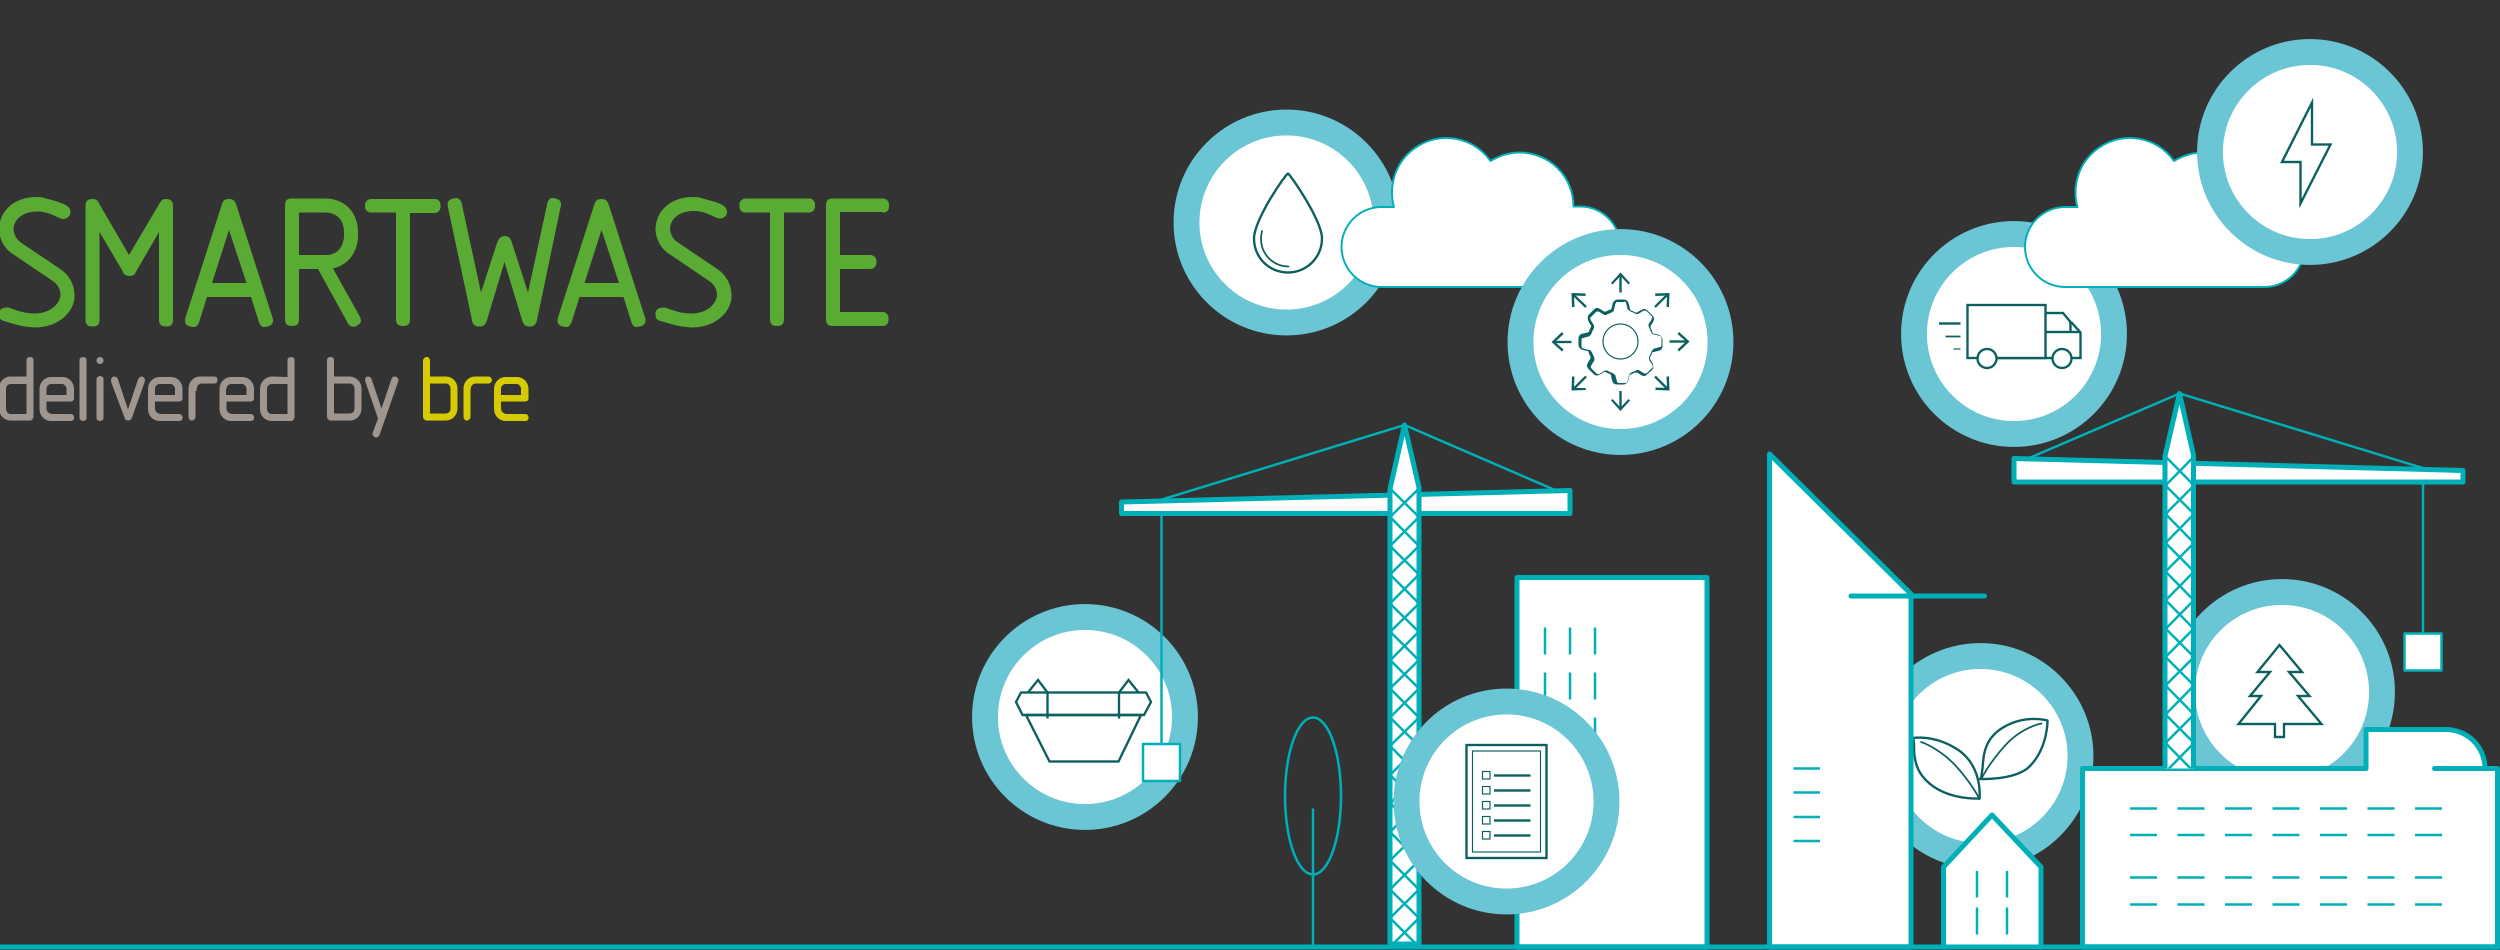 <?xml version="1.0" encoding="utf-8"?>
<!-- Generator: Adobe Illustrator 23.0.2, SVG Export Plug-In . SVG Version: 6.00 Build 0)  -->
<svg version="1.1" xmlns="http://www.w3.org/2000/svg" xmlns:xlink="http://www.w3.org/1999/xlink" x="0px" y="0px"
	 viewBox="0 0 500 190" style="enable-background:new 0 0 500 190;" xml:space="preserve">
<rect x="0" y="0" width="500" height="190" fill="#333333" stroke="none"/>
<style type="text/css">
	.st0{fill:#FFFFFF;stroke:#6AC5D5;stroke-width:5.174;stroke-miterlimit:10;}
	.st1{fill:none;stroke:#0A5F5F;stroke-width:0.47;stroke-miterlimit:10;}
	.st2{fill:#FFFFFF;stroke:#0A5F5F;stroke-width:0.47;stroke-miterlimit:10;}
	.st3{fill:#FFFFFF;stroke:#0A5F5F;stroke-width:0.35;stroke-miterlimit:10;}
	.st4{fill:#FFFFFF;stroke:#0A5F5F;stroke-width:0.235;stroke-miterlimit:10;}
	.st5{fill:#FFFFFF;stroke:#0A5F5F;stroke-width:0.47;stroke-linecap:round;stroke-linejoin:round;}
	.st6{fill:#FFFFFF;stroke:#0A5F5F;stroke-width:0.35;stroke-linecap:round;stroke-linejoin:round;}
	.st7{fill:none;stroke:#0A5F5F;stroke-width:0.47;stroke-linecap:round;stroke-linejoin:round;}
	.st8{fill:none;stroke:#0A5F5F;stroke-width:0.35;stroke-linecap:round;stroke-linejoin:round;}
	.st9{fill:#FFFFFF;stroke:#00AFB7;stroke-linecap:round;stroke-linejoin:round;}
	.st10{fill:none;stroke:#00AFB7;stroke-width:0.5;stroke-linecap:round;stroke-linejoin:round;}
	.st11{fill:#FFFFFF;stroke:#00AFB7;stroke-width:0.5;stroke-linecap:round;stroke-linejoin:round;}
	.st12{fill:none;stroke:#00AFB7;stroke-width:0.5;stroke-miterlimit:10;}
	.st13{fill:none;stroke:#00AFB7;stroke-linecap:round;stroke-linejoin:round;}
	.st14{clip-path:url(#SVGID_2_);}
	.st15{fill:#FFFFFF;stroke:#00AFB7;stroke-width:0.39;stroke-linecap:round;stroke-linejoin:round;}
	.st16{fill:#D6CA00;}
	.st17{fill-rule:evenodd;clip-rule:evenodd;fill:#D6CA00;}
	.st18{fill:#A09690;}
	.st19{fill-rule:evenodd;clip-rule:evenodd;fill:#A09690;}
	.st20{fill:#5AAB33;}
	.st21{fill:none;stroke:#00AFB7;stroke-width:1.01;stroke-miterlimit:10;}
	.st22{fill:#0A5F5F;}
	.st23{fill:none;stroke:#0A5F5F;stroke-width:0.235;stroke-miterlimit:10;}
</style>
<g id="ICONS_BACK">
	<g>
		<circle class="st0" cx="217" cy="143.4" r="20"/>
		<polygon class="st1" points="223.7,152.3 209.9,152.3 205.2,143 228.2,143 		"/>
		<polygon class="st1" points="228.8,143 204.5,143 203.2,140.4 204.2,138.5 229.2,138.5 230.2,140.4 		"/>
		<polyline class="st1" points="205.6,138.5 207.6,136 209.5,138.5 209.5,143.7 		"/>
		<polyline class="st1" points="227.7,138.5 225.7,136 223.8,138.5 223.8,143.7 		"/>
	</g>
	<g>
		<circle class="st0" cx="402.8" cy="66.8" r="20"/>
		<polygon class="st2" points="414.3,64.5 414.1,64.5 414.1,64.4 412.6,62.6 398.5,62.6 398.5,71.6 400.5,71.6 414.1,71.6 
			416.1,71.6 416.1,66.5 		"/>
		<line class="st1" x1="409.2" y1="66.4" x2="416.1" y2="66.4"/>
		<line class="st1" x1="414.1" y1="64.4" x2="414.1" y2="66.4"/>
		<rect x="393.5" y="61" class="st2" width="15.6" height="10.6"/>
		<path class="st2" d="M399.3,71.7c0,1-0.8,1.9-1.9,1.9c-1,0-1.9-0.8-1.9-1.9c0-1,0.8-1.9,1.9-1.9C398.5,69.8,399.3,70.7,399.3,71.7
			z"/>
		<path class="st2" d="M414.3,71.7c0,1-0.8,1.9-1.9,1.9c-1,0-1.9-0.8-1.9-1.9c0-1,0.8-1.9,1.9-1.9C413.5,69.8,414.3,70.7,414.3,71.7
			z"/>
		<line class="st2" x1="392.1" y1="64.7" x2="387.8" y2="64.7"/>
		<line class="st3" x1="392.1" y1="67.3" x2="389.1" y2="67.3"/>
		<line class="st4" x1="392.1" y1="69.8" x2="390.7" y2="69.8"/>
	</g>
	<g>
		<circle class="st0" cx="257.3" cy="44.5" r="20"/>
		<path class="st5" d="M264.4,47.7c0,3.7-3,6.8-6.8,6.8s-6.8-3-6.8-6.8s6.4-13,6.8-13C257.9,34.7,264.4,44,264.4,47.7z"/>
		<path class="st6" d="M257.7,53.3c-3,0-5.5-2.4-5.5-5.5c0-0.6,0.1-1.1,0.2-1.6"/>
	</g>
	<g>
		<path class="st0" d="M396.1,131.2c11,0,20,9,20,20c0,11-9,20-20,20c-11,0-20-9-20-20C376.1,140.1,385.1,131.2,396.1,131.2z"/>
		<path class="st7" d="M395.9,159.7c0,0,0.7-6.2-4.1-9.6c-4.8-3.3-9.2-2.5-9.2-2.5c0,0,0.2,0.5,0.2,1.3c0,0.4,0,1.8,0.1,2.3
			c0.3,1.9,0.8,3.6,3,5.5C389.9,160.1,395.9,159.7,395.9,159.7z"/>
		<path class="st8" d="M384.2,148.4c0,0,3.3,1,6.8,4.6c3.4,3.7,4.9,6.8,4.9,6.8"/>
		<path class="st8" d="M408.3,144.7c0,0-3.7,0.6-7.1,4.2c-3.4,3.7-4.9,6.8-4.9,6.8"/>
		<path class="st7" d="M396,155.8c0,0,7.1,0.3,9.9-2.5c3.7-3.7,3.6-9.2,3.6-9.2s-4.4-1.3-8.9,1.4c-4.5,2.7-3.8,7-4.2,8.9
			C396.2,156.1,396,155.8,396,155.8z"/>
	</g>
	<g>
		<circle class="st0" cx="456.4" cy="138.4" r="20"/>
		<polygon class="st1" points="464.3,144.8 459.6,139.2 461.9,139.2 457.8,134.4 460.4,134.4 455.9,129 451.5,134.4 454,134.4 
			450,139.2 452.2,139.2 447.7,144.8 455,144.8 455,147.4 456.8,147.4 456.8,144.8 		"/>
	</g>
</g>
<g id="Layer_1">
	<title>banner-small-sw</title>
	<path class="st9" d="M497,153.7c0-4.3-3.5-7.8-7.8-7.8h-16v7.8h-56.7v35.7h83v-35.7h-12.6"/>
	<rect x="303.4" y="115.5" class="st9" width="38" height="73.9"/>
	<line class="st10" x1="232.3" y1="102.7" x2="232.3" y2="149.7"/>
	<rect x="228.6" y="148.8" class="st11" width="7.4" height="7.4"/>
	<polygon class="st9" points="224.3,102.7 314,102.7 314,98.1 224.3,100.4 	"/>
	<path class="st9" d="M278,188.8h5.8V97.5L280.9,85l-2.7,11.9c-0.1,0.4-0.2,0.8-0.2,1.2V188.8z"/>
	<line class="st10" x1="283.8" y1="132" x2="278" y2="137.7"/>
	<line class="st10" x1="278" y1="132" x2="283.8" y2="137.7"/>
	<line class="st10" x1="283.8" y1="137.7" x2="278" y2="143.5"/>
	<line class="st10" x1="278" y1="137.7" x2="283.8" y2="143.5"/>
	<line class="st10" x1="283.8" y1="143.5" x2="278" y2="149.2"/>
	<line class="st10" x1="278" y1="143.5" x2="283.8" y2="149.2"/>
	<line class="st10" x1="283.8" y1="149.2" x2="278" y2="155"/>
	<line class="st10" x1="278" y1="149.2" x2="283.8" y2="155"/>
	<line class="st10" x1="283.8" y1="155" x2="278" y2="160.7"/>
	<line class="st10" x1="278" y1="155" x2="283.8" y2="160.7"/>
	<line class="st10" x1="283.8" y1="160.6" x2="278" y2="166.4"/>
	<line class="st10" x1="278" y1="160.6" x2="283.8" y2="166.4"/>
	<line class="st10" x1="283.8" y1="97.7" x2="278" y2="103.4"/>
	<line class="st10" x1="278" y1="97.7" x2="283.8" y2="103.4"/>
	<line class="st10" x1="283.8" y1="103.4" x2="278" y2="109.2"/>
	<line class="st10" x1="278" y1="103.4" x2="283.8" y2="109.2"/>
	<line class="st10" x1="283.8" y1="109.2" x2="278" y2="114.9"/>
	<line class="st10" x1="278" y1="109.2" x2="283.8" y2="114.9"/>
	<line class="st10" x1="283.8" y1="114.9" x2="278" y2="120.7"/>
	<line class="st10" x1="278" y1="114.9" x2="283.8" y2="120.7"/>
	<line class="st10" x1="283.8" y1="120.7" x2="278" y2="126.4"/>
	<line class="st10" x1="278" y1="120.7" x2="283.8" y2="126.4"/>
	<line class="st10" x1="283.8" y1="126.3" x2="278" y2="132.1"/>
	<line class="st10" x1="278" y1="126.3" x2="283.8" y2="132.1"/>
	<line class="st10" x1="283.8" y1="166.4" x2="278" y2="172.1"/>
	<line class="st10" x1="278" y1="166.4" x2="283.8" y2="172.1"/>
	<line class="st10" x1="283.8" y1="172.1" x2="278" y2="177.9"/>
	<line class="st10" x1="278" y1="172.1" x2="283.8" y2="177.9"/>
	<line class="st10" x1="283.8" y1="177.9" x2="278" y2="183.6"/>
	<line class="st10" x1="278" y1="177.9" x2="283.8" y2="183.6"/>
	<line class="st10" x1="283.8" y1="183.6" x2="278" y2="189.4"/>
	<line class="st10" x1="278" y1="183.6" x2="283.8" y2="189.4"/>
	<polyline class="st10" points="311.2,98.1 280.9,85 231.4,100.2 	"/>
	<polyline class="st9" points="388.7,189.4 388.7,173.4 398.4,163 408.2,173.4 408.2,189.4 	"/>
	<polygon class="st9" points="382.2,118.8 353.9,90.8 353.9,189.4 382.2,189.4 	"/>
	<line class="st12" x1="309" y1="125.5" x2="309" y2="130.9"/>
	<line class="st12" x1="314" y1="125.5" x2="314" y2="130.9"/>
	<line class="st12" x1="426" y1="161.7" x2="431.4" y2="161.7"/>
	<line class="st12" x1="426" y1="167" x2="431.4" y2="167"/>
	<line class="st12" x1="435.5" y1="161.7" x2="440.9" y2="161.7"/>
	<line class="st12" x1="435.5" y1="167" x2="440.9" y2="167"/>
	<line class="st12" x1="445" y1="161.7" x2="450.4" y2="161.7"/>
	<line class="st12" x1="445" y1="167" x2="450.4" y2="167"/>
	<line class="st12" x1="454.5" y1="161.7" x2="459.9" y2="161.7"/>
	<line class="st12" x1="454.5" y1="167" x2="459.9" y2="167"/>
	<line class="st12" x1="464" y1="161.7" x2="469.4" y2="161.7"/>
	<line class="st12" x1="464" y1="167" x2="469.4" y2="167"/>
	<line class="st12" x1="473.5" y1="161.7" x2="478.9" y2="161.7"/>
	<line class="st12" x1="473.5" y1="167" x2="478.9" y2="167"/>
	<line class="st12" x1="483" y1="161.7" x2="488.4" y2="161.7"/>
	<line class="st12" x1="483" y1="167" x2="488.4" y2="167"/>
	<line class="st12" x1="426" y1="175.5" x2="431.4" y2="175.5"/>
	<line class="st12" x1="426" y1="180.9" x2="431.4" y2="180.9"/>
	<line class="st12" x1="435.5" y1="175.5" x2="440.9" y2="175.5"/>
	<line class="st12" x1="435.5" y1="180.9" x2="440.9" y2="180.9"/>
	<line class="st12" x1="445" y1="175.5" x2="450.4" y2="175.5"/>
	<line class="st12" x1="445" y1="180.9" x2="450.4" y2="180.9"/>
	<line class="st12" x1="454.5" y1="175.5" x2="459.9" y2="175.5"/>
	<line class="st12" x1="454.5" y1="180.9" x2="459.9" y2="180.9"/>
	<line class="st12" x1="464" y1="175.5" x2="469.4" y2="175.5"/>
	<line class="st12" x1="464" y1="180.9" x2="469.4" y2="180.9"/>
	<line class="st12" x1="473.5" y1="175.5" x2="478.9" y2="175.5"/>
	<line class="st12" x1="473.5" y1="180.9" x2="478.9" y2="180.9"/>
	<line class="st12" x1="483" y1="175.5" x2="488.4" y2="175.5"/>
	<line class="st12" x1="483" y1="180.9" x2="488.4" y2="180.9"/>
	<line class="st12" x1="358.7" y1="153.7" x2="364" y2="153.7"/>
	<line class="st12" x1="358.7" y1="158.5" x2="364" y2="158.5"/>
	<line class="st12" x1="358.7" y1="163.4" x2="364" y2="163.4"/>
	<line class="st12" x1="358.7" y1="168.2" x2="364" y2="168.2"/>
	<line class="st12" x1="319" y1="125.5" x2="319" y2="130.9"/>
	<line class="st12" x1="395.4" y1="174.2" x2="395.4" y2="179.5"/>
	<line class="st12" x1="401.4" y1="174.2" x2="401.4" y2="179.5"/>
	<line class="st12" x1="395.4" y1="181.5" x2="395.4" y2="186.9"/>
	<line class="st12" x1="401.4" y1="181.5" x2="401.4" y2="186.9"/>
	<line class="st12" x1="309" y1="134.5" x2="309" y2="139.9"/>
	<line class="st12" x1="314" y1="134.5" x2="314" y2="139.9"/>
	<line class="st12" x1="319" y1="134.5" x2="319" y2="139.9"/>
	<line class="st12" x1="309" y1="143.5" x2="309" y2="148.9"/>
	<line class="st12" x1="314" y1="143.5" x2="314" y2="148.9"/>
	<line class="st12" x1="319" y1="143.5" x2="319" y2="148.9"/>
	<line class="st12" x1="309" y1="152.5" x2="309" y2="157.9"/>
	<line class="st12" x1="314" y1="152.5" x2="314" y2="157.9"/>
	<line class="st12" x1="319" y1="152.5" x2="319" y2="157.9"/>
	<ellipse class="st10" cx="262.6" cy="159.2" rx="5.6" ry="15.7"/>
	<line class="st10" x1="262.6" y1="161.9" x2="262.6" y2="189.4"/>
	<line class="st13" x1="370.2" y1="119.2" x2="396.9" y2="119.2"/>
	<g>
		<defs>
			<rect id="SVGID_1_" x="401.4" y="68.4" width="95" height="85.3"/>
		</defs>
		<clipPath id="SVGID_2_">
			<use xlink:href="#SVGID_1_"  style="overflow:visible;"/>
		</clipPath>
		<g class="st14">
			<line class="st10" x1="484.6" y1="96.4" x2="484.6" y2="127.6"/>
			<rect x="480.9" y="126.7" class="st11" width="7.4" height="7.4"/>
			<polygon class="st9" points="492.6,96.4 402.8,96.4 402.8,91.7 492.6,94.1 			"/>
			<path class="st9" d="M438.8,182.5h-5.8V91.2l2.9-12.5l2.7,11.9c0.1,0.4,0.1,0.8,0.1,1.2V182.5z"/>
			<line class="st10" x1="433.1" y1="125.7" x2="438.8" y2="131.4"/>
			<line class="st10" x1="438.8" y1="125.7" x2="433.1" y2="131.4"/>
			<line class="st10" x1="433.1" y1="131.4" x2="438.8" y2="137.1"/>
			<line class="st10" x1="438.8" y1="131.4" x2="433.1" y2="137.1"/>
			<line class="st10" x1="433.1" y1="137.1" x2="438.8" y2="142.9"/>
			<line class="st10" x1="438.8" y1="137.1" x2="433.1" y2="142.9"/>
			<line class="st10" x1="433.1" y1="142.9" x2="438.8" y2="148.6"/>
			<line class="st10" x1="438.8" y1="142.9" x2="433.1" y2="148.6"/>
			<line class="st10" x1="433.1" y1="148.6" x2="438.8" y2="154.4"/>
			<line class="st10" x1="438.8" y1="148.6" x2="433.1" y2="154.4"/>
			<line class="st10" x1="433.1" y1="154.3" x2="438.8" y2="160.1"/>
			<line class="st10" x1="438.8" y1="154.3" x2="433.1" y2="160.1"/>
			<line class="st10" x1="433.1" y1="91.3" x2="438.8" y2="97.1"/>
			<line class="st10" x1="438.8" y1="91.3" x2="433.1" y2="97.1"/>
			<line class="st10" x1="433.1" y1="97.1" x2="438.8" y2="102.8"/>
			<line class="st10" x1="438.8" y1="97.1" x2="433.1" y2="102.8"/>
			<line class="st10" x1="433.1" y1="102.8" x2="438.8" y2="108.6"/>
			<line class="st10" x1="438.8" y1="102.8" x2="433.1" y2="108.6"/>
			<line class="st10" x1="433.1" y1="108.6" x2="438.8" y2="114.3"/>
			<line class="st10" x1="438.8" y1="108.6" x2="433.1" y2="114.3"/>
			<line class="st10" x1="433.1" y1="114.3" x2="438.8" y2="120.1"/>
			<line class="st10" x1="438.8" y1="114.3" x2="433.1" y2="120.1"/>
			<line class="st10" x1="433.1" y1="120" x2="438.8" y2="125.8"/>
			<line class="st10" x1="438.8" y1="120" x2="433.1" y2="125.8"/>
			<line class="st10" x1="433.1" y1="160.1" x2="438.8" y2="165.8"/>
			<line class="st10" x1="438.8" y1="160.1" x2="433.1" y2="165.8"/>
			<line class="st10" x1="433.1" y1="165.8" x2="438.8" y2="171.6"/>
			<line class="st10" x1="438.8" y1="165.8" x2="433.1" y2="171.6"/>
			<line class="st10" x1="433.1" y1="171.6" x2="438.8" y2="177.3"/>
			<line class="st10" x1="438.8" y1="171.6" x2="433.1" y2="177.3"/>
			<line class="st10" x1="433.1" y1="177.3" x2="438.8" y2="183.1"/>
			<line class="st10" x1="438.8" y1="177.3" x2="433.1" y2="183.1"/>
			<polyline class="st10" points="405.6,91.7 435.9,78.7 485.5,93.9 			"/>
		</g>
	</g>
	<path class="st15" d="M316.1,41.3h-1.4c0-6-4.8-10.8-10.8-10.8c-2,0-4,0.6-5.8,1.7c-3.4-4.9-10.2-6.1-15.1-2.6
		c-2.9,2-4.6,5.3-4.6,8.9c0,1,0.1,2,0.4,2.9h-2.5c-4.4,0-8,3.6-8,8s3.6,8,8,8h39.8c4.4,0,8-3.6,8-8S320.5,41.3,316.1,41.3z"/>
	<path class="st15" d="M452.8,41.3h-1.4c0-6-4.8-10.8-10.8-10.8c-2,0-4,0.6-5.8,1.7c-3.4-4.9-10.2-6.1-15.1-2.6
		c-2.9,2-4.6,5.3-4.6,8.9c0,1,0.1,2,0.4,2.9H413c-4.4,0-8,3.6-8,8s3.6,8,8,8h39.9c4.4,0,8-3.6,8-8S457.3,41.3,452.8,41.3L452.8,41.3
		z"/>
	<path class="st16" d="M89.2,75.3H86V72c-0.1-0.4-0.4-0.7-0.8-0.6c-0.3,0.1-0.5,0.3-0.6,0.6v11.3c0,0.4,0.3,0.8,0.7,0.8h3.9
		c1.3,0,2.3-1.1,2.3-2.4v-4C91.5,76.4,90.5,75.3,89.2,75.3 M90.1,81.7c0,0.6-0.4,1-1,1c0,0-0.1,0-0.1,0H86v-6h3
		c0.5-0.1,1,0.3,1.1,0.9c0,0,0,0.1,0,0.1L90.1,81.7z"/>
	<path class="st16" d="M105,80.3c0.4,0,0.7-0.2,0.7-0.6c0,0,0,0,0,0v-1.9c0-1.3-1-2.4-2.3-2.4h-2.3c-1.3,0-2.3,1.1-2.3,2.4v4
		c0,1.3,1,2.4,2.3,2.4h4c0.4,0,0.7-0.4,0.6-0.8c0-0.3-0.3-0.6-0.6-0.6h-3.7c-0.6,0-1.1-0.4-1.2-1v-1.5H105z M100.2,77.8
		c0-0.6,0.4-1,1-1c0,0,0.1,0,0.1,0h1.8c0.5-0.1,1,0.3,1.1,0.9c0,0,0,0.1,0,0.1v1.2h-4L100.2,77.8z"/>
	<path class="st17" d="M94.1,78.2c0-1.4,0.8-1.5,1.1-1.5h2.6c0.4-0.1,0.6-0.4,0.6-0.8c-0.1-0.3-0.3-0.5-0.6-0.6H95
		c-1.3,0-2.3,1.1-2.3,2.4v5.8c0.1,0.4,0.4,0.7,0.8,0.6c0.3-0.1,0.5-0.3,0.6-0.6L94.1,78.2z"/>
	<path class="st18" d="M70,75.3h-3.2V72c0-0.4-0.3-0.6-0.6-0.6c0,0,0,0-0.1,0c-0.4,0-0.7,0.2-0.7,0.6c0,0,0,0,0,0v11.3
		c0,0.4,0.3,0.8,0.7,0.8H70c1.3,0,2.3-1.1,2.3-2.4v-4C72.3,76.4,71.3,75.4,70,75.3 M70.9,81.7c0,0.6-0.4,1-1,1c0,0-0.1,0-0.1,0h-3
		v-6h3c0.5-0.1,1,0.3,1.1,0.9c0,0,0,0.1,0,0.1V81.7z"/>
	<path class="st18" d="M2.1,75.3c-1.3,0-2.3,1.1-2.3,2.4v4c0,1.3,1,2.4,2.3,2.4H6c0.4,0,0.7-0.4,0.7-0.8V72c0-0.4-0.3-0.6-0.7-0.6
		c0,0,0,0,0,0c-0.4,0-0.7,0.2-0.7,0.6c0,0,0,0,0,0v3.3L2.1,75.3 M1.2,77.8c0-0.6,0.4-1,1-1c0,0,0.1,0,0.1,0h3v6h-3
		c-0.5,0.1-1-0.3-1.1-0.9c0,0,0-0.1,0-0.1L1.2,77.8z"/>
	<path class="st18" d="M54.3,75.3C53,75.4,52,76.5,52,77.8v4c0,1.3,1,2.4,2.3,2.4h3.9c0.4,0,0.7-0.4,0.7-0.8V72
		c0-0.4-0.3-0.6-0.7-0.6c0,0,0,0,0,0c-0.4,0-0.7,0.2-0.7,0.6c0,0,0,0,0,0.1v3.3L54.3,75.3 M53.4,77.8c0-0.6,0.4-1,1-1
		c0,0,0.1,0,0.1,0h3v6h-3c-0.5,0.1-1-0.3-1.1-0.9c0,0,0-0.1,0-0.1V77.8z"/>
	<path class="st18" d="M14.1,80.3c0.4,0,0.7-0.2,0.7-0.6c0,0,0,0,0,0v-1.9c0-1.3-1-2.4-2.3-2.4h-2.3c-1.3,0-2.3,1.1-2.3,2.4v4
		c0,1.3,1,2.4,2.3,2.4h4c0.4,0,0.7-0.4,0.6-0.8c0-0.3-0.3-0.6-0.6-0.6h-3.7c-0.6,0-1.1-0.4-1.2-1v-1.5H14.1z M9.3,77.8
		c0-0.6,0.4-1,1-1c0,0,0.1,0,0.1,0h1.8c0.5-0.1,1,0.3,1.1,0.9c0,0,0,0.1,0,0.1v1.2h-4L9.3,77.8z"/>
	<path class="st18" d="M50.1,80.3c0.4,0,0.7-0.2,0.7-0.6c0,0,0,0,0,0v-1.9c0-1.3-1-2.4-2.3-2.4h-2.3c-1.3,0-2.3,1.1-2.3,2.4v4
		c0,1.3,1,2.4,2.3,2.4h4c0.4,0,0.7-0.4,0.6-0.8c0-0.3-0.3-0.6-0.6-0.6h-3.7c-0.6,0-1.1-0.4-1.2-1v-1.5H50.1z M45.3,77.8
		c0-0.6,0.4-1,1-1c0,0,0.1,0,0.1,0h1.8c0.5-0.1,1,0.3,1.1,0.9c0,0,0,0.1,0,0.1v1.2h-4.1V77.8z"/>
	<path class="st18" d="M35.8,80.3c0.4,0,0.7-0.2,0.7-0.6c0,0,0,0,0,0v-1.9c0-1.3-1-2.4-2.3-2.4h-2.3c-1.3,0-2.3,1.1-2.3,2.4v4
		c0,1.3,1,2.4,2.3,2.4h4c0.4,0,0.7-0.4,0.6-0.8c0-0.3-0.3-0.6-0.6-0.6h-3.7c-0.6,0-1.1-0.4-1.2-1v-1.5H35.8z M31,77.8
		c0-0.6,0.4-1,1-1c0,0,0.1,0,0.1,0h1.8c0.5-0.1,1,0.3,1.1,0.9c0,0,0,0.1,0,0.1v1.2H31V77.8z"/>
	<path class="st19" d="M39.3,78.2c0-1.4,0.8-1.5,1.1-1.5h2.5c0.4,0,0.6-0.3,0.6-0.7c0,0,0,0,0,0c0-0.4-0.2-0.7-0.6-0.7
		c0,0,0,0-0.1,0h-2.8c-1.3,0-2.3,1.1-2.3,2.4v5.8c0.1,0.4,0.4,0.7,0.8,0.6c0.3-0.1,0.5-0.3,0.6-0.6V78.2z"/>
	<path class="st18" d="M19.3,72.1c0-0.4,0.3-0.7,0.7-0.7s0.7,0.3,0.7,0.7c0,0.4-0.3,0.7-0.7,0.7C19.6,72.8,19.3,72.5,19.3,72.1z
		 M19.3,75.8c0-0.3,0.4-0.6,0.7-0.6c0.3,0,0.7,0.2,0.7,0.6v7.8c0,0.3-0.3,0.6-0.7,0.6c-0.4,0-0.7-0.2-0.7-0.6L19.3,75.8z"/>
	<path class="st18" d="M16.6,71.4c-0.4,0-0.7,0.2-0.7,0.6v11.6c0,0.3,0.4,0.6,0.7,0.6c0.3,0,0.7-0.2,0.7-0.6V72
		C17.3,71.6,17,71.4,16.6,71.4C16.6,71.4,16.6,71.4,16.6,71.4z"/>
	<path class="st18" d="M73.2,76.7c-0.1-0.3-0.2-0.5-0.2-0.8c0-0.3,0.3-0.6,0.6-0.6c0,0,0,0,0,0c0.3,0,0.6,0.2,0.7,0.5l2,5.9l0,0
		l2-5.9c0.1-0.3,0.3-0.5,0.7-0.5c0.3,0,0.6,0.3,0.7,0.6c0,0.3-0.1,0.5-0.2,0.8L75.9,87c-0.1,0.3-0.4,0.5-0.7,0.5
		c-0.3,0-0.6-0.3-0.7-0.6c0-0.3,0.1-0.5,0.2-0.8l0.9-2.4L73.2,76.7z"/>
	<path class="st18" d="M22.3,76.6c-0.1-0.2-0.1-0.4-0.1-0.6c0-0.4,0.3-0.7,0.6-0.7c0,0,0,0,0,0c0.4,0,0.7,0.2,0.8,0.6l2,6l0,0l2-6
		c0.1-0.3,0.4-0.6,0.7-0.6c0.4,0,0.6,0.3,0.7,0.6c0,0,0,0,0,0c0,0.2-0.1,0.4-0.1,0.6l-2.5,7c-0.1,0.4-0.3,0.6-0.8,0.6
		s-0.6-0.2-0.7-0.6L22.3,76.6z"/>
	<path class="st20" d="M11.9,53.7c1.9,1.2,3.1,3.3,3,5.6c0,2.8-2.9,6.2-8,6.2c-1.4-0.1-2.8-0.3-4.1-0.7c-2.6-0.8-3-0.6-3-2.1
		c0-0.5,0.3-1.2,1.7-1.2c0.7,0,2.6,1.2,5.4,1.2c3.2,0,5.2-2,5.2-3.9c-0.1-1.1-0.7-2.1-1.7-2.7l-7.7-5.2c-1.7-1-2.8-2.9-2.9-4.9
		c0-3.9,3.1-6.6,7.5-6.6c0.5,0,1.1,0,1.6,0.2c3.2,0.9,5.2,1.3,5.2,2.8c0,0.7-0.6,1.3-1.3,1.4c-0.1,0-0.1,0-0.2,0
		c-0.9,0-2.5-1.5-5.1-1.5c-3.2,0-4.8,1.8-4.8,3.6c0.1,1.1,0.7,2.1,1.6,2.7L11.9,53.7z"/>
	<path class="st20" d="M19.9,46.4v17.5c0,1-0.4,1.4-1.4,1.4s-1.4-0.4-1.4-1.4V41.2c0-1,0.4-1.4,1.4-1.4s1.1,0.5,1.6,1.4l5.7,9.8
		l5.8-9.8c0.6-1,0.7-1.4,1.6-1.4s1.4,0.4,1.4,1.4v22.7c0,1-0.4,1.4-1.4,1.4s-1.4-0.4-1.4-1.4V46.4L27.4,54c-0.4,0.6-0.4,1.2-1.5,1.2
		s-1.2-0.6-1.5-1.2L19.9,46.4z"/>
	<path class="st20" d="M41.4,59.4l-1.6,5.1c-0.2,0.4-0.5,0.9-0.9,0.9c-1.3,0-1.9-0.5-1.9-1.2c0-0.2,0-0.4,0.1-0.7l7.2-22.4
		c0.3-1,0.6-1.3,1.5-1.3s1.2,0.4,1.5,1.3l7.2,22.4c0.1,0.2,0.1,0.4,0.1,0.7c0,0.6-0.6,1.2-1.9,1.2c-0.4,0-0.7-0.4-0.9-0.9l-1.6-5.1
		L41.4,59.4z M42.4,56.6h6.9L45.8,46L42.4,56.6z"/>
	<path class="st20" d="M82,42.5v21.3c0,1-0.4,1.4-1.4,1.4s-1.4-0.4-1.4-1.4V42.5h-4.8c-0.7,0.1-1.3-0.4-1.4-1c0-0.1,0-0.2,0-0.3
		c-0.1-0.7,0.4-1.3,1.1-1.4c0.1,0,0.2,0,0.3,0h12.4c0.7-0.1,1.3,0.5,1.3,1.1c0,0.1,0,0.2,0,0.3c0.1,0.7-0.4,1.3-1,1.4
		c-0.1,0-0.2,0-0.3,0H82z"/>
	<path class="st20" d="M100.9,52.4L97.4,64c-0.3,1-0.7,1.3-1.5,1.3c-0.8,0.1-1.5-0.5-1.5-1.3l-4.8-22.5c0-0.2-0.1-0.4-0.1-0.7
		c0-0.6,0.6-1.2,1.9-1.2c0.3,0,0.8,0.5,0.9,0.9l3.9,18l3.2-9.9c0.3-0.8,0.7-1.4,1.5-1.4s1.3,0.5,1.5,1.4l3.2,9.9l3.9-18
		c0.1-0.4,0.5-0.9,0.8-0.9c1.3,0,1.9,0.5,1.9,1.2c0,0.2,0,0.4-0.1,0.7L107.4,64c-0.1,0.8-0.7,1.4-1.5,1.3c-0.8,0-1.2-0.3-1.5-1.3
		L100.9,52.4z"/>
	<path class="st20" d="M115.9,59.4l-1.6,5.1c-0.2,0.4-0.5,0.9-0.9,0.9c-1.3,0-1.9-0.5-1.9-1.2c0-0.2,0-0.4,0.1-0.7l7.2-22.4
		c0.3-1,0.6-1.3,1.5-1.3s1.2,0.4,1.5,1.3l7.2,22.4c0.1,0.2,0.1,0.4,0.1,0.7c0,0.6-0.6,1.2-1.9,1.2c-0.4,0-0.7-0.4-0.9-0.9l-1.6-5.1
		L115.9,59.4z M116.9,56.6h6.9L120.3,46L116.9,56.6z"/>
	<path class="st20" d="M143.3,53.7c1.9,1.2,3.1,3.3,3,5.6c0,2.8-2.9,6.2-8,6.2c-1.4-0.1-2.8-0.3-4.1-0.7c-2.7-0.8-3.1-0.6-3.1-2.1
		c0-0.5,0.3-1.2,1.7-1.2c0.7,0,2.6,1.2,5.4,1.2c3.3,0,5.2-2,5.2-3.9c-0.1-1.1-0.7-2.1-1.7-2.7l-7.7-5.2c-1.7-1-2.8-2.9-2.9-4.9
		c0-3.9,3.1-6.6,7.5-6.6c0.5,0,1.1,0,1.6,0.2c3.3,0.9,5.2,1.3,5.2,2.8c0,0.7-0.6,1.3-1.4,1.3c0,0,0,0-0.1,0c-0.9,0-2.5-1.5-5.1-1.5
		c-3.2,0-4.8,1.8-4.8,3.6c0.1,1.1,0.6,2.1,1.6,2.7L143.3,53.7z"/>
	<path class="st20" d="M156.8,42.5v21.3c0,1-0.4,1.4-1.4,1.4s-1.4-0.4-1.4-1.4V42.5h-4.8c-0.7,0.1-1.3-0.4-1.3-1.1
		c0-0.1,0-0.2,0-0.3c-0.1-0.7,0.4-1.3,1.1-1.4c0.1,0,0.2,0,0.3,0h12.4c0.7-0.1,1.3,0.5,1.3,1.1c0,0.1,0,0.2,0,0.3
		c0.1,0.7-0.4,1.3-1,1.4c-0.1,0-0.2,0-0.3,0H156.8z"/>
	<path class="st20" d="M66.6,53.7c1.3-0.3,2.5-1,3.4-2c1.2-1.5,1.7-3.3,1.6-5.2c0-4.1-2.7-6.8-6.6-6.8h-6.9
		c-0.8,0.1-1.1,0.5-1.1,1.4v22.7c0,1,0.4,1.4,1.4,1.4s1.4-0.4,1.4-1.4v-10h3.8l5.9,10.7c0.2,0.6,0.9,1,1.5,0.8
		c0.1,0,0.3-0.1,0.4-0.2c0.9-0.5,1-1,0.5-1.9L66.6,53.7z M59.8,51v-8.5H65c2.4,0,3.8,1.5,3.8,4c0.1,1.2-0.2,2.4-0.9,3.3
		c-0.6,0.8-1.6,1.2-2.6,1.2H59.8z"/>
	<path class="st20" d="M176.5,42.5c0.7,0.1,1.3-0.4,1.3-1.1c0-0.1,0-0.2,0-0.3c0.1-0.7-0.4-1.3-1.1-1.4c-0.1,0-0.2,0-0.3,0h-9.8
		c-1,0-1.4,0.4-1.4,1.4v22.7c0,1,0.4,1.4,1.4,1.4h9.8c0.7,0.1,1.3-0.5,1.3-1.1c0-0.1,0-0.2,0-0.3c0.1-0.7-0.4-1.3-1-1.4
		c-0.1,0-0.2,0-0.3,0H168v-8.6h6c0.8,0,1.3-0.5,1.3-1.4s-0.5-1.4-1.3-1.4h-6v-8.6H176.5z"/>
	<line class="st21" x1="0" y1="189.4" x2="500" y2="189.4"/>
</g>
<g id="ICONS_FRONT">
	<g>
		<circle class="st0" cx="462" cy="30.4" r="20"/>
		<polygon class="st1" points="466.1,28.9 462.4,28.9 462.4,20.5 456.4,32.4 460.1,32.4 460.1,40.7 		"/>
	</g>
	<g>
		<circle class="st0" cx="324.1" cy="68.4" r="20"/>
		<g>
			<g>
				<path class="st22" d="M324.8,60.3c0.2,0,0.4,0.1,0.4,0.3c0.1,0.3,0.2,0.7,0.3,1.1c0,0.1,0,0.2,0.1,0.2c0,0,0.1,0.1,0.1,0.1
					c0.1,0.1,0.2,0.2,0.4,0.3c0.3,0.1,0.6,0.2,0.9,0.4c0.1,0.1,0.2,0.1,0.3,0.1c0,0,0.1,0,0.1,0c0,0,0,0,0.1,0
					c0.1,0,0.2-0.1,0.3-0.1c0.4-0.3,0.8-0.5,1-0.6c0.1,0,0.1,0,0.2,0c0.1,0,0.2,0,0.3,0.1l1,1c0.1,0.1,0.2,0.3,0.1,0.5
					c-0.1,0.2-0.3,0.6-0.6,1c0,0.1-0.1,0.1-0.1,0.2c0,0,0,0.1,0,0.1c0,0.2,0,0.3,0.1,0.5c0.1,0.3,0.3,0.6,0.4,0.9
					c0.1,0.2,0.2,0.3,0.3,0.4c0,0,0,0,0,0c0.1,0.1,0.2,0.1,0.3,0.1c0.5,0.1,0.9,0.2,1.2,0.3c0.2,0.1,0.3,0.2,0.3,0.4V69
					c0,0.2-0.1,0.4-0.3,0.4c-0.3,0.1-0.7,0.2-1.1,0.3c-0.1,0-0.2,0-0.2,0.1c0,0-0.1,0.1-0.1,0.1c-0.1,0.1-0.2,0.2-0.3,0.4
					c-0.1,0.3-0.2,0.6-0.4,0.9c-0.1,0.1-0.1,0.3-0.1,0.5c0,0,0,0,0,0.1c0,0.1,0.1,0.2,0.1,0.3c0.3,0.4,0.5,0.8,0.6,1
					c0.1,0.2,0.1,0.4-0.1,0.5l-1,1c-0.1,0.1-0.2,0.1-0.3,0.1c-0.1,0-0.1,0-0.2,0c-0.2-0.1-0.6-0.3-1-0.6c-0.1,0-0.1-0.1-0.2-0.1
					c0,0-0.1,0-0.1,0c0,0-0.1,0-0.1,0c-0.1,0-0.2,0-0.3,0.1c-0.3,0.1-0.6,0.3-0.9,0.4c-0.2,0.1-0.3,0.2-0.4,0.3c0,0,0,0,0,0
					c-0.1,0.1-0.1,0.2-0.1,0.3c-0.1,0.5-0.2,0.9-0.3,1.2c-0.1,0.2-0.2,0.3-0.4,0.3h-1.3c-0.2,0-0.4-0.1-0.4-0.3
					c-0.1-0.3-0.2-0.7-0.3-1.1c0-0.1,0-0.2-0.1-0.2c0,0-0.1-0.1-0.1-0.1c-0.1-0.1-0.2-0.2-0.4-0.3c-0.3-0.1-0.6-0.2-0.9-0.4
					c-0.1-0.1-0.2-0.1-0.3-0.1c0,0-0.1,0-0.1,0c0,0,0,0-0.1,0c-0.1,0-0.2,0.1-0.3,0.1c-0.4,0.3-0.8,0.5-1,0.6c-0.1,0-0.1,0-0.2,0
					c-0.1,0-0.2,0-0.3-0.1l-1-1c-0.1-0.1-0.2-0.3-0.1-0.5c0.1-0.2,0.3-0.6,0.6-1c0-0.1,0.1-0.1,0.1-0.2c0,0,0-0.1,0-0.1
					c0-0.2,0-0.3-0.1-0.5c-0.1-0.3-0.3-0.6-0.4-0.9c-0.1-0.2-0.2-0.3-0.3-0.4c0,0,0,0,0,0c-0.1-0.1-0.2-0.1-0.3-0.1
					c-0.5-0.1-0.9-0.2-1.2-0.3c-0.2-0.1-0.3-0.2-0.3-0.4v-1.3c0-0.2,0.1-0.4,0.3-0.4c0.3-0.1,0.7-0.2,1.1-0.3c0.1,0,0.2,0,0.2-0.1
					c0,0,0.1-0.1,0.1-0.1c0.1-0.1,0.2-0.2,0.3-0.4c0.1-0.3,0.2-0.6,0.4-0.9c0.1-0.1,0.1-0.3,0.1-0.5c0,0,0,0,0-0.1
					c0-0.1-0.1-0.2-0.1-0.3c-0.3-0.4-0.5-0.8-0.6-1c-0.1-0.2-0.1-0.4,0.1-0.5l1-1c0.1-0.1,0.2-0.1,0.3-0.1c0.1,0,0.1,0,0.2,0
					c0.2,0.1,0.6,0.3,1,0.6c0.1,0,0.1,0.1,0.2,0.1c0,0,0.1,0,0.1,0c0,0,0.1,0,0.1,0c0.1,0,0.2,0,0.3-0.1c0.3-0.1,0.6-0.3,0.9-0.4
					c0.2-0.1,0.3-0.2,0.4-0.3c0,0,0,0,0,0c0.1-0.1,0.1-0.2,0.1-0.3c0.1-0.5,0.2-0.9,0.3-1.2c0.1-0.2,0.2-0.3,0.4-0.3H324.8
					 M324.8,59.9h-1.3c-0.4,0-0.7,0.3-0.9,0.6c-0.1,0.3-0.2,0.7-0.3,1.2c0,0,0,0.1,0,0.1c-0.1,0.1-0.1,0.1-0.2,0.1
					c-0.3,0.1-0.6,0.2-0.9,0.4c0,0-0.1,0-0.1,0c-0.1,0-0.1,0-0.2,0c0,0-0.1,0-0.1,0c-0.4-0.3-0.8-0.5-1-0.6
					c-0.1-0.1-0.3-0.1-0.4-0.1c-0.2,0-0.5,0.1-0.6,0.3l-1,1c-0.3,0.3-0.3,0.7-0.2,1.1c0.1,0.3,0.3,0.7,0.6,1.1c0,0,0,0.1,0,0.1
					c0,0.1,0,0.2,0,0.2c-0.2,0.3-0.3,0.6-0.4,0.9c0,0.1-0.1,0.1-0.1,0.1c0,0-0.1,0-0.1,0.1c0,0-0.1,0-0.1,0
					c-0.5,0.1-0.9,0.2-1.2,0.3c-0.4,0.1-0.6,0.5-0.6,0.9V69c0,0.4,0.3,0.7,0.6,0.9c0.3,0.1,0.7,0.2,1.2,0.3c0,0,0.1,0,0.1,0
					c0.1,0.1,0.1,0.1,0.1,0.2c0.1,0.3,0.2,0.6,0.4,0.9c0,0.1,0,0.1,0,0.2c0,0,0,0.1,0,0.1c0,0,0,0.1,0,0.1c-0.3,0.4-0.5,0.8-0.6,1
					c-0.2,0.4-0.1,0.8,0.2,1.1l1,1c0.2,0.2,0.4,0.3,0.6,0.3c0.1,0,0.3,0,0.4-0.1c0.3-0.1,0.7-0.3,1.1-0.6c0,0,0.1,0,0.1,0l0.1,0
					c0,0,0.1,0,0.1,0c0.3,0.2,0.6,0.3,0.9,0.4c0.1,0,0.1,0.1,0.1,0.1c0,0,0,0.1,0.1,0.1c0,0,0,0.1,0,0.1c0.1,0.5,0.2,0.9,0.3,1.2
					c0.1,0.4,0.5,0.6,0.9,0.6h1.3c0.4,0,0.7-0.3,0.9-0.6c0.1-0.3,0.2-0.7,0.3-1.2c0,0,0-0.1,0-0.1c0.1-0.1,0.1-0.1,0.2-0.1
					c0.3-0.1,0.6-0.2,0.9-0.4c0,0,0.1,0,0.1,0c0.1,0,0.1,0,0.2,0c0,0,0.1,0,0.1,0c0.4,0.3,0.8,0.5,1,0.6c0.1,0.1,0.3,0.1,0.4,0.1
					c0.2,0,0.5-0.1,0.6-0.3l1-0.9c0.3-0.3,0.3-0.7,0.2-1.1c-0.1-0.3-0.3-0.7-0.6-1.1c0,0,0-0.1,0-0.1c0-0.1,0-0.2,0-0.2
					c0.2-0.3,0.3-0.6,0.4-0.9c0-0.1,0.1-0.1,0.1-0.1c0,0,0.1,0,0.1-0.1c0,0,0.1,0,0.1,0c0.5-0.1,0.9-0.2,1.2-0.3
					c0.4-0.1,0.6-0.5,0.6-0.9v-1.3c0-0.4-0.3-0.7-0.6-0.9c-0.3-0.1-0.7-0.2-1.2-0.3c0,0-0.1,0-0.1,0c-0.1-0.1-0.1-0.1-0.1-0.2
					c-0.1-0.3-0.2-0.6-0.4-0.9c0-0.1,0-0.1,0-0.2c0,0,0-0.1,0-0.1c0,0,0-0.1,0-0.1c0.3-0.4,0.5-0.8,0.6-1c0.2-0.4,0.1-0.8-0.2-1.1
					l-1-1c-0.2-0.2-0.4-0.3-0.6-0.3c-0.1,0-0.3,0-0.4,0.1c-0.3,0.1-0.7,0.3-1.1,0.6c0,0-0.1,0-0.1,0l-0.1,0c0,0-0.1,0-0.1,0
					c-0.3-0.2-0.6-0.3-0.9-0.4c-0.1,0-0.1-0.1-0.1-0.1c0,0,0-0.1-0.1-0.1c0,0,0-0.1,0-0.1c-0.1-0.5-0.2-0.9-0.3-1.2
					C325.5,60.1,325.2,59.9,324.8,59.9L324.8,59.9z"/>
			</g>
			<circle class="st23" cx="324.1" cy="68.3" r="3.5"/>
			<g>
				<g>
					<line class="st1" x1="324.1" y1="58.5" x2="324.1" y2="55.1"/>
					<g>
						<polygon class="st22" points="326,56.6 325.7,56.9 324.1,55.2 322.5,56.9 322.2,56.6 324.1,54.5 						"/>
					</g>
				</g>
			</g>
			<g>
				<g>
					<line class="st1" x1="317.2" y1="61.4" x2="314.7" y2="59"/>
					<g>
						<polygon class="st22" points="317.1,58.7 317.1,59.2 314.8,59.1 314.9,61.4 314.4,61.4 314.3,58.6 						"/>
					</g>
				</g>
			</g>
			<g>
				<g>
					<line class="st1" x1="314.3" y1="68.4" x2="310.8" y2="68.4"/>
					<g>
						<polygon class="st22" points="312.4,66.4 312.7,66.8 311,68.4 312.7,69.9 312.4,70.3 310.3,68.4 						"/>
					</g>
				</g>
			</g>
			<g>
				<g>
					<line class="st1" x1="317.2" y1="75.3" x2="314.7" y2="77.8"/>
					<g>
						<polygon class="st22" points="314.4,75.3 314.9,75.3 314.8,77.6 317.1,77.6 317.2,78 314.3,78.1 						"/>
					</g>
				</g>
			</g>
			<g>
				<g>
					<line class="st1" x1="324.1" y1="78.2" x2="324.1" y2="81.7"/>
					<g>
						<polygon class="st22" points="322.2,80.1 322.5,79.8 324.1,81.5 325.7,79.8 326,80.1 324.1,82.2 						"/>
					</g>
				</g>
			</g>
			<g>
				<g>
					<line class="st1" x1="331" y1="75.3" x2="333.5" y2="77.8"/>
					<g>
						<polygon class="st22" points="331.1,78 331.1,77.5 333.4,77.6 333.3,75.3 333.8,75.3 333.9,78.1 						"/>
					</g>
				</g>
			</g>
			<g>
				<g>
					<line class="st1" x1="333.9" y1="68.3" x2="337.4" y2="68.3"/>
					<g>
						<polygon class="st22" points="335.8,70.3 335.5,69.9 337.2,68.3 335.5,66.8 335.8,66.4 337.9,68.3 						"/>
					</g>
				</g>
			</g>
			<g>
				<g>
					<line class="st1" x1="331" y1="61.4" x2="333.5" y2="58.9"/>
					<g>
						<polygon class="st22" points="333.8,61.4 333.3,61.4 333.4,59.1 331.1,59.2 331,58.7 333.9,58.6 						"/>
					</g>
				</g>
			</g>
		</g>
	</g>
	<g>
		<circle class="st0" cx="301.3" cy="160.3" r="20"/>
		<g>
			<rect x="293.3" y="149" class="st1" width="16" height="22.6"/>
			<rect x="294.5" y="150.2" class="st23" width="13.6" height="20.2"/>
			<rect x="296.5" y="154.3" class="st23" width="1.5" height="1.5"/>
			<line class="st1" x1="298.8" y1="155.1" x2="306.1" y2="155.1"/>
			<rect x="296.5" y="157.3" class="st23" width="1.5" height="1.5"/>
			<line class="st1" x1="298.8" y1="158.1" x2="306.1" y2="158.1"/>
			<rect x="296.5" y="160.3" class="st23" width="1.5" height="1.5"/>
			<line class="st1" x1="298.8" y1="161.1" x2="306.1" y2="161.1"/>
			<rect x="296.5" y="163.3" class="st23" width="1.5" height="1.5"/>
			<line class="st1" x1="298.8" y1="164.1" x2="306.1" y2="164.1"/>
			<rect x="296.5" y="166.3" class="st23" width="1.5" height="1.5"/>
			<line class="st1" x1="298.8" y1="167.1" x2="306.1" y2="167.1"/>
		</g>
	</g>
</g>
</svg>
